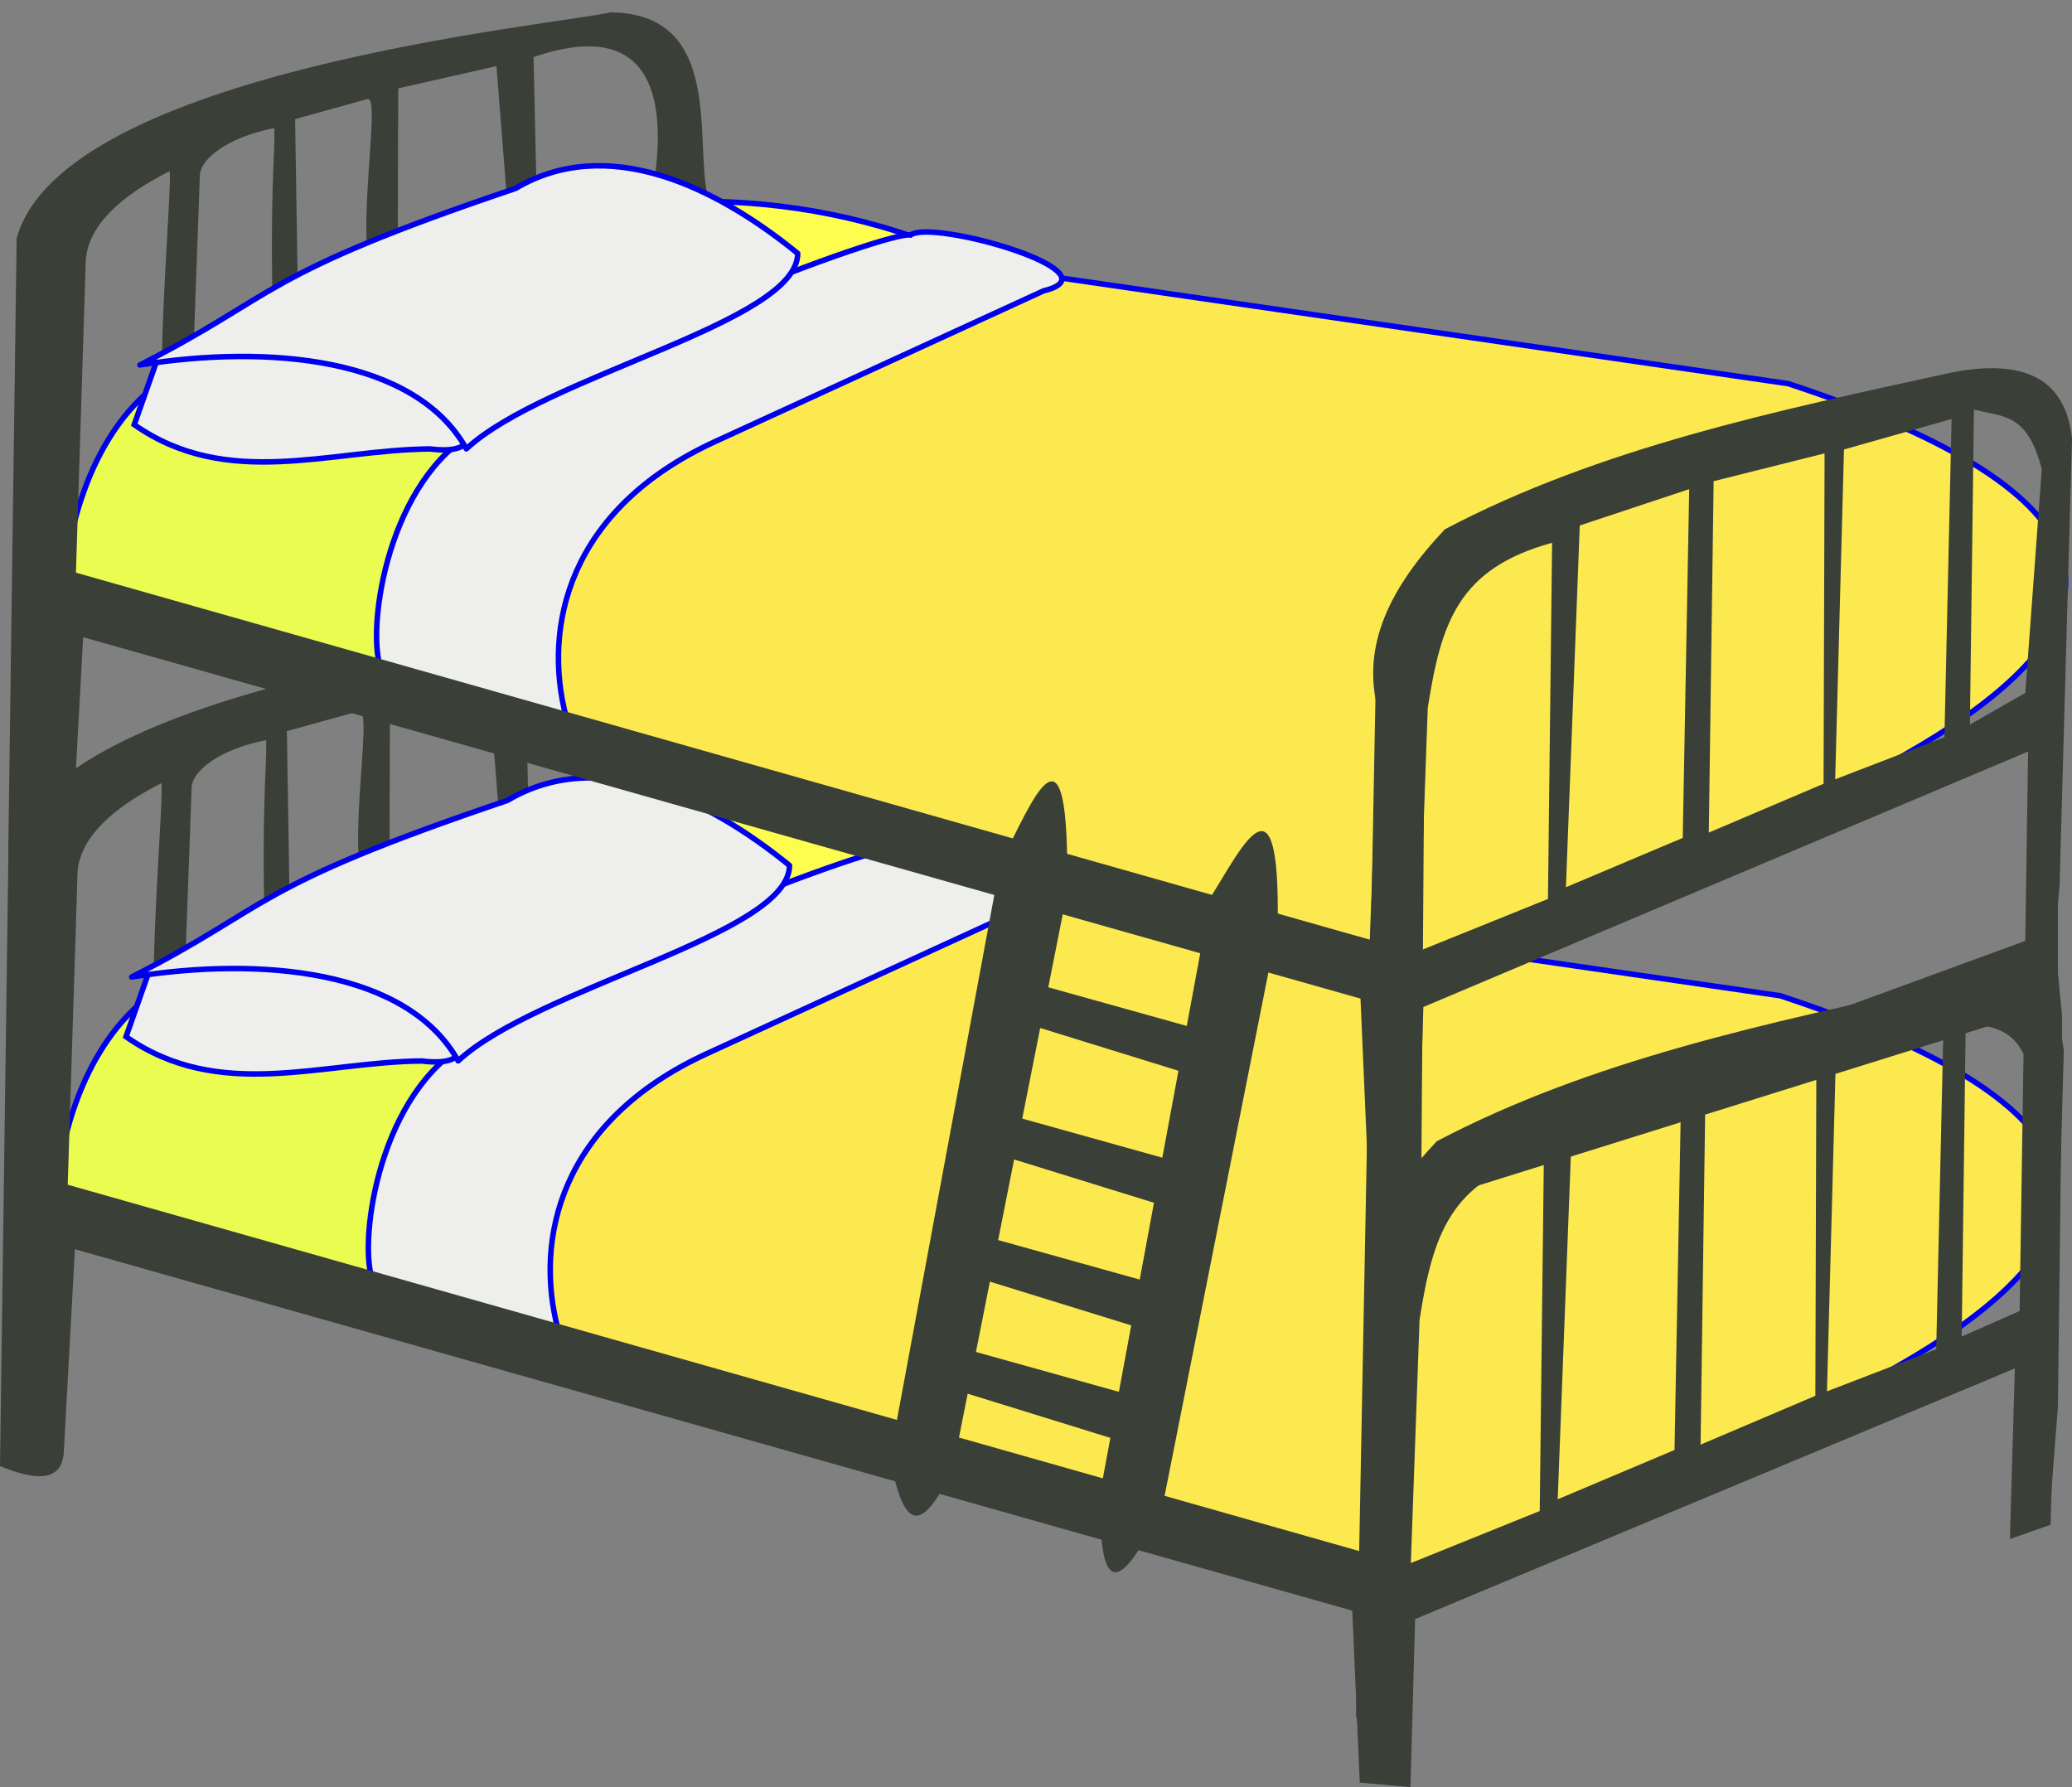 <?xml version="1.0" encoding="UTF-8" standalone="no"?>
<!-- Created with Inkscape (http://www.inkscape.org/) -->

<svg
   xmlns:dc="http://purl.org/dc/elements/1.1/"
   xmlns:cc="http://creativecommons.org/ns#"
   xmlns:rdf="http://www.w3.org/1999/02/22-rdf-syntax-ns#"
   xmlns:svg="http://www.w3.org/2000/svg"
   xmlns="http://www.w3.org/2000/svg"
   xmlns:sodipodi="http://sodipodi.sourceforge.net/DTD/sodipodi-0.dtd"
   xmlns:inkscape="http://www.inkscape.org/namespaces/inkscape"
   id="svg2"
   sodipodi:docname="bunkbedsimple.svg"
   viewBox="0 0 1130.482 975"
   sodipodi:version="0.32"
   version="1.0"
   inkscape:version="0.91 r13725"
   width="1130.482"
   height="975">
  <rect x="0" y="0" width="1130.482" height="975" fill="#808080" stroke="none"/>
  <defs
     id="defs6507" />
  <sodipodi:namedview
     id="base"
     bordercolor="#666666"
     inkscape:pageshadow="2"
     inkscape:window-y="1"
     pagecolor="#ffffff"
     inkscape:window-height="1035"
     inkscape:window-maximized="1"
     inkscape:zoom="0.76330954"
     inkscape:window-x="4"
     showgrid="false"
     borderopacity="1.0"
     inkscape:current-layer="g7111"
     inkscape:cx="312.40463"
     inkscape:cy="1202.7156"
     inkscape:window-width="1916"
     inkscape:pageopacity="0.0"
     fit-margin-top="0"
     fit-margin-left="0"
     fit-margin-right="0"
     fit-margin-bottom="0" />
  <g
     id="g7111"
     transform="translate(0.037,340.644)">
    <g
       id="g7131">
      <path
         id="path2197"
         inkscape:connector-curvature="0"
         sodipodi:nodetypes="ccccc"
         style="fill:#e9fc4f;fill-rule:evenodd;stroke:#0000ef;stroke-width:3"
         d="M 219.47,370.64 29.62,317.53 C 39.784,192.69 131.16,154.52 172.01,223.13 l 106.22,-5.14 -58.76,152.65 z" />
      <path
         id="path2189"
         inkscape:connector-curvature="0"
         sodipodi:nodetypes="ccccc"
         style="fill:#fce94f;fill-rule:evenodd;stroke:#0000ef;stroke-width:3"
         d="M 744.35,524.26 298.51,388.7 C 196.85,261.84 519.04,140.91 558.19,142.59 l 412.98,59.99 c 373.19,123.1 -38.15,252.83 -226.82,321.68 z" />
      <path
         id="path2187"
         inkscape:connector-curvature="0"
         sodipodi:nodetypes="cccc"
         style="fill:#fcfd4f;fill-rule:evenodd;stroke:#0000ef;stroke-width:3"
         d="M 368.59,192.8 123.05,206.92 C 121.88,167.91 336.6,42.61 531.94,138.39 L 368.59,192.8 Z" />
      <path
         id="path2193"
         inkscape:connector-curvature="0"
         sodipodi:nodetypes="ccsccsc"
         style="fill:#eeeeec;fill-rule:evenodd;stroke:#0000ef;stroke-width:3"
         d="m 492.22,121.53 c 11.41,-9 114.54,20.32 72.68,30.4 l -179.13,82.19 c -80.8,37.08 -94.01,101.66 -81.54,149.8 l -98.71,-22.19 c -10.84,-10.91 -4.01,-89.38 37.43,-124.7 63.83,-54.39 239.14,-118.57 249.27,-115.5 z" />
      <path
         id="path1308"
         inkscape:connector-curvature="0"
         sodipodi:nodetypes="cscccsscsscccccccccccccccccccccccccccsccccccccccccccccccccccccc"
         style="fill:#3a3f38;fill-opacity:1;fill-rule:evenodd"
         d="M 203.51,148.63 C 185.23,141.5 204.64,44.88 195.95,47.29 l -39.46,10.966 1.68,105.78 -13.69,7.25 c -1.88,-72.78 0.96,-90.26 0.74,-108.14 -26.01,5.04 -40.39,17.069 -40.7,25.74 l -5.06,139.89 c 0.62,-36.5 -8.822,19.02 -14.3,-9.49 -4.831,-25.14 4.97,-133.71 2.697,-132.56 -26.291,13.3 -44.152,29.33 -45.587,48.41 l -5.357,170.56 705.92,200.23 4.67,-124.65 c -9.71,-35.57 6.45,-67.66 36.35,-99.28 84.4,-44.41 180.87,-64.66 277.01,-85.62 39.4,-7.49 61.8,3.76 65.1,36.42 l -7.2,258.41 -22.2,7.8 2.7,-93.08 -327.21,136.74 -2.56,91.69 -27.66,-2.48 -4.07,-93.8 -696.93,-197.18 -6.034,110.05 c -0.516,13.85 -10.252,18.47 -34.836,8.24 l 4.6,-335.84 c 25.049,-91.824 297.61,-116.74 323.96,-123.35 66.37,0.669 43.07,80.214 55.06,106.25 l -32.32,-6.87 c 7.75,-43.054 6.09,-99.147 -64.68,-74.984 l 2.09,93.614 -14.62,8.87 -7.71,-97.518 -53.6,12.12 -0.33,110.63 -8.94,-3.48 z m 638.8,140.77 -2.27,194.31 -70.32,28.4 4.75,-132.7 c 7.29,-46.18 16.41,-75.95 67.84,-90.01 z m 217.95,-67.54 -58.7,16.63 -4.8,179.93 59.6,-22.94 3.9,-173.62 z m -143.15,38.27 -59.71,19.83 -7.55,197.35 63.73,-26.89 3.53,-190.29 z m 73.86,-19.51 -0.55,180.24 -62.62,26.64 2.64,-191.71 60.53,-15.17 z m 118.49,8.75 -5.2,124.17 -34,15.03 2.2,-171.91 c 15.5,4.28 29.2,1.44 37,32.71 z" />
      <path
         id="path2191"
         style="fill:#eeeeec;fill-rule:evenodd;stroke:#0000ef;stroke-width:3"
         inkscape:connector-curvature="0"
         d="M 230.06,238.19 C 175.17,238.68 119.6,260.56 68.72,224.95 L 80.764,190.8 c 134.17,-24.77 209.08,55.03 149.3,47.39 z" />
      <path
         id="path2185"
         style="fill:#eeeeec;fill-rule:evenodd;stroke:#0000ef;stroke-width:3;stroke-linecap:round;stroke-linejoin:round"
         inkscape:connector-curvature="0"
         d="M 249.93,238.13 C 222.04,188.26 141.98,181.09 71.81,192.38 c 76.86,-39.1 63.67,-48.63 204.96,-96.32 49.68,-29.46 108.38,-1.642 153.94,35.45 0,37.77 -137.37,66.34 -180.78,106.62 z" />
      <path
         d="m 223.952,36.726 -189.85,-53.11 c 10.164,-124.84 101.54,-163.01 142.39,-94.4 l 106.22,-5.14 -58.76,152.65 z"
         style="fill:#e9fc4f;fill-rule:evenodd;stroke:#0000ef;stroke-width:3"
         sodipodi:nodetypes="ccccc"
         inkscape:connector-curvature="0"
         id="path7062" />
      <path
         d="m 748.832,190.346 -445.84,-135.56 c -101.66,-126.86 220.53,-247.79 259.68,-246.11 l 412.98,59.99 c 373.19,123.1 -38.15,252.83 -226.82,321.68 z"
         style="fill:#fce94f;fill-rule:evenodd;stroke:#0000ef;stroke-width:3"
         sodipodi:nodetypes="ccccc"
         inkscape:connector-curvature="0"
         id="path7064" />
      <path
         d="m 373.072,-141.114 -245.54,14.12 c -1.17,-39.01 213.55,-164.31 408.89,-68.53 l -163.35,54.41 z"
         style="fill:#fcfd4f;fill-rule:evenodd;stroke:#0000ef;stroke-width:3"
         sodipodi:nodetypes="cccc"
         inkscape:connector-curvature="0"
         id="path7066" />
      <path
         d="m 496.702,-212.384 c 11.41,-9 114.54,20.32 72.68,30.4 l -179.13,82.19 c -80.8,37.08 -94.01,101.66 -81.54,149.8 l -98.71,-22.19 c -10.84,-10.91 -4.01,-89.38 37.43,-124.7 63.83,-54.39 239.14,-118.57 249.27,-115.5 z"
         style="fill:#eeeeec;fill-rule:evenodd;stroke:#0000ef;stroke-width:3"
         sodipodi:nodetypes="ccsccsc"
         inkscape:connector-curvature="0"
         id="path7068" />
      <path
         d="m 207.992,-185.284 c -18.28,-7.13 1.13,-103.75 -7.56,-101.34 l -39.46,10.966 1.68,105.78 -13.69,7.25 c -1.88,-72.78 0.96,-90.26 0.74,-108.14 -26.01,5.04 -40.39,17.069 -40.7,25.74 l -5.06,139.89 c 0.62,-36.5 -8.822,19.02 -14.3,-9.49 -4.831,-25.14 4.97,-133.71 2.697,-132.56 -26.291,13.3 -44.152,29.33 -45.587,48.41 l -5.357,170.56 705.92,200.23 4.67,-124.65 c -9.71,-35.57 6.45,-67.66 36.35,-99.28 84.4,-44.41 180.87,-64.66 277.01,-85.62 39.4,-7.49 61.8,3.76 65.1,36.42 l -6.794,243.827 -2.42,26.663 -15.658,-7.676 2.7,-93.08 -331.739,140.136 -2.56,91.69 -27.66,-2.48 -4.07,-93.8 -696.93,-197.18 -6.034,110.05 c -0.516,13.85 -10.252,18.47 -34.836,8.24 l 4.6,-335.84 c 25.049,-91.824 297.61,-116.74 323.96,-123.35 66.37,0.669 43.07,80.214 55.06,106.25 l -32.32,-6.87 c 7.75,-43.054 6.09,-99.147 -64.68,-74.984 l 2.09,93.614 -14.62,8.87 -7.71,-97.518 -53.6,12.12 -0.33,110.63 -8.94,-3.48 z m 638.8,140.77 -2.27,194.31 -70.32,28.4 4.75,-132.7 c 7.29,-46.18 16.41,-75.95 67.84,-90.01 z m 217.95,-67.54 -58.7,16.63 -4.8,179.93 59.6,-22.94 z m -143.15,38.27 -59.71,19.83 -7.55,197.35 63.73,-26.89 z m 73.86,-19.51 -0.55,180.24 -62.62,26.64 2.64,-191.71 z m 118.49,8.75 -8.974,121.906 -30.226,17.294 2.2,-171.91 c 15.5,4.28 29.2,1.44 37,32.71 z"
         style="opacity:1;fill:#3a3f38;fill-opacity:1;fill-rule:evenodd;stroke:none;stroke-opacity:1"
         sodipodi:nodetypes="cscccsscssccccccccccccccccccccccccccccscccccccccccccccccccccccccc"
         inkscape:connector-curvature="0"
         id="path7070" />
      <path
         d="m 234.542,-95.724 c -54.89,0.49 -110.46,22.37 -161.34,-13.24 l 12.044,-34.15 c 134.17,-24.77 209.08,55.03 149.3,47.39 z"
         inkscape:connector-curvature="0"
         style="fill:#eeeeec;fill-rule:evenodd;stroke:#0000ef;stroke-width:3"
         id="path7072" />
      <path
         d="m 254.412,-95.784 c -27.89,-49.87 -107.95,-57.04 -178.12,-45.75 76.86,-39.1 63.67,-48.63 204.96,-96.32 49.68,-29.46 108.38,-1.642 153.94,35.45 0,37.77 -137.37,66.34 -180.78,106.62 z"
         inkscape:connector-curvature="0"
         style="fill:#eeeeec;fill-rule:evenodd;stroke:#0000ef;stroke-width:3;stroke-linecap:round;stroke-linejoin:round"
         id="path7074" />
      <path
         sodipodi:nodetypes="ccccccc"
         style="fill:#3a3f38;fill-opacity:1;fill-rule:evenodd;stroke:none;stroke-width:1px;stroke-linecap:butt;stroke-linejoin:miter;stroke-opacity:1"
         d="m 750.747,22.557 -10.93,572.748 7.174,33.127 12.72,-34.411 15.687,-289.094 2.241,-313.745 z"
         id="path7091"
         inkscape:connector-curvature="0" />
      <path
         sodipodi:nodetypes="ccccccccc"
         style="fill:#3a3f38;fill-opacity:1;fill-rule:evenodd;stroke:none;stroke-width:1px;stroke-linecap:butt;stroke-linejoin:miter;stroke-opacity:1"
         d="m 1107.072,31.521 -6.723,443.725 17.578,14.205 4.832,-62.866 2.013,-167.103 0.247,-45.916 -2.26,-23.341 0,-167.668 z"
         id="path7093"
         inkscape:connector-curvature="0" />
      <path
         style="fill:#3a3f38;fill-opacity:1;fill-rule:evenodd;stroke:none;stroke-width:1px;stroke-linecap:butt;stroke-linejoin:miter;stroke-opacity:1"
         d="m 761.952,298.205 347.922,-127.322 1.679,13.03 0,26.892 L 752.988,322.856 Z"
         id="path7095"
         inkscape:connector-curvature="0"
         sodipodi:nodetypes="cccccc" />
      <path
         style="fill:#3a3f38;fill-opacity:1;fill-rule:evenodd;stroke:none;stroke-width:1px;stroke-linecap:butt;stroke-linejoin:miter;stroke-opacity:1"
         d="m 545.631,130.5 -60.045,323.723 c 8.801,50.344 21.215,32.041 33.939,7.832 l 8.398,-42.34 77.754,24.066 0.178,-0.402 -5.4,29.119 c -1.371,51.534 7.417,63.884 33.939,7.832 L 697.051,164.438 c 1.444,-86.982 -18.783,-43.942 -36.549,-15.664 l -13.041,70.309 -75.561,-21.086 10.281,-51.832 C 583.754,41.897 563.204,96.915 545.631,130.5 Z m 21.869,89.688 75.426,23.346 -8.797,47.418 -76.436,-21.33 z m -14.23,71.742 76.299,23.615 -7.773,41.906 -77.246,-21.557 z m -13.219,66.645 77.109,23.865 -6.727,36.26 -77.992,-21.766 z"
         id="path7097"
         inkscape:connector-curvature="0"
         sodipodi:nodetypes="ccccccccccccccccccccccccccccc" />
    </g>
  </g>
</svg>
